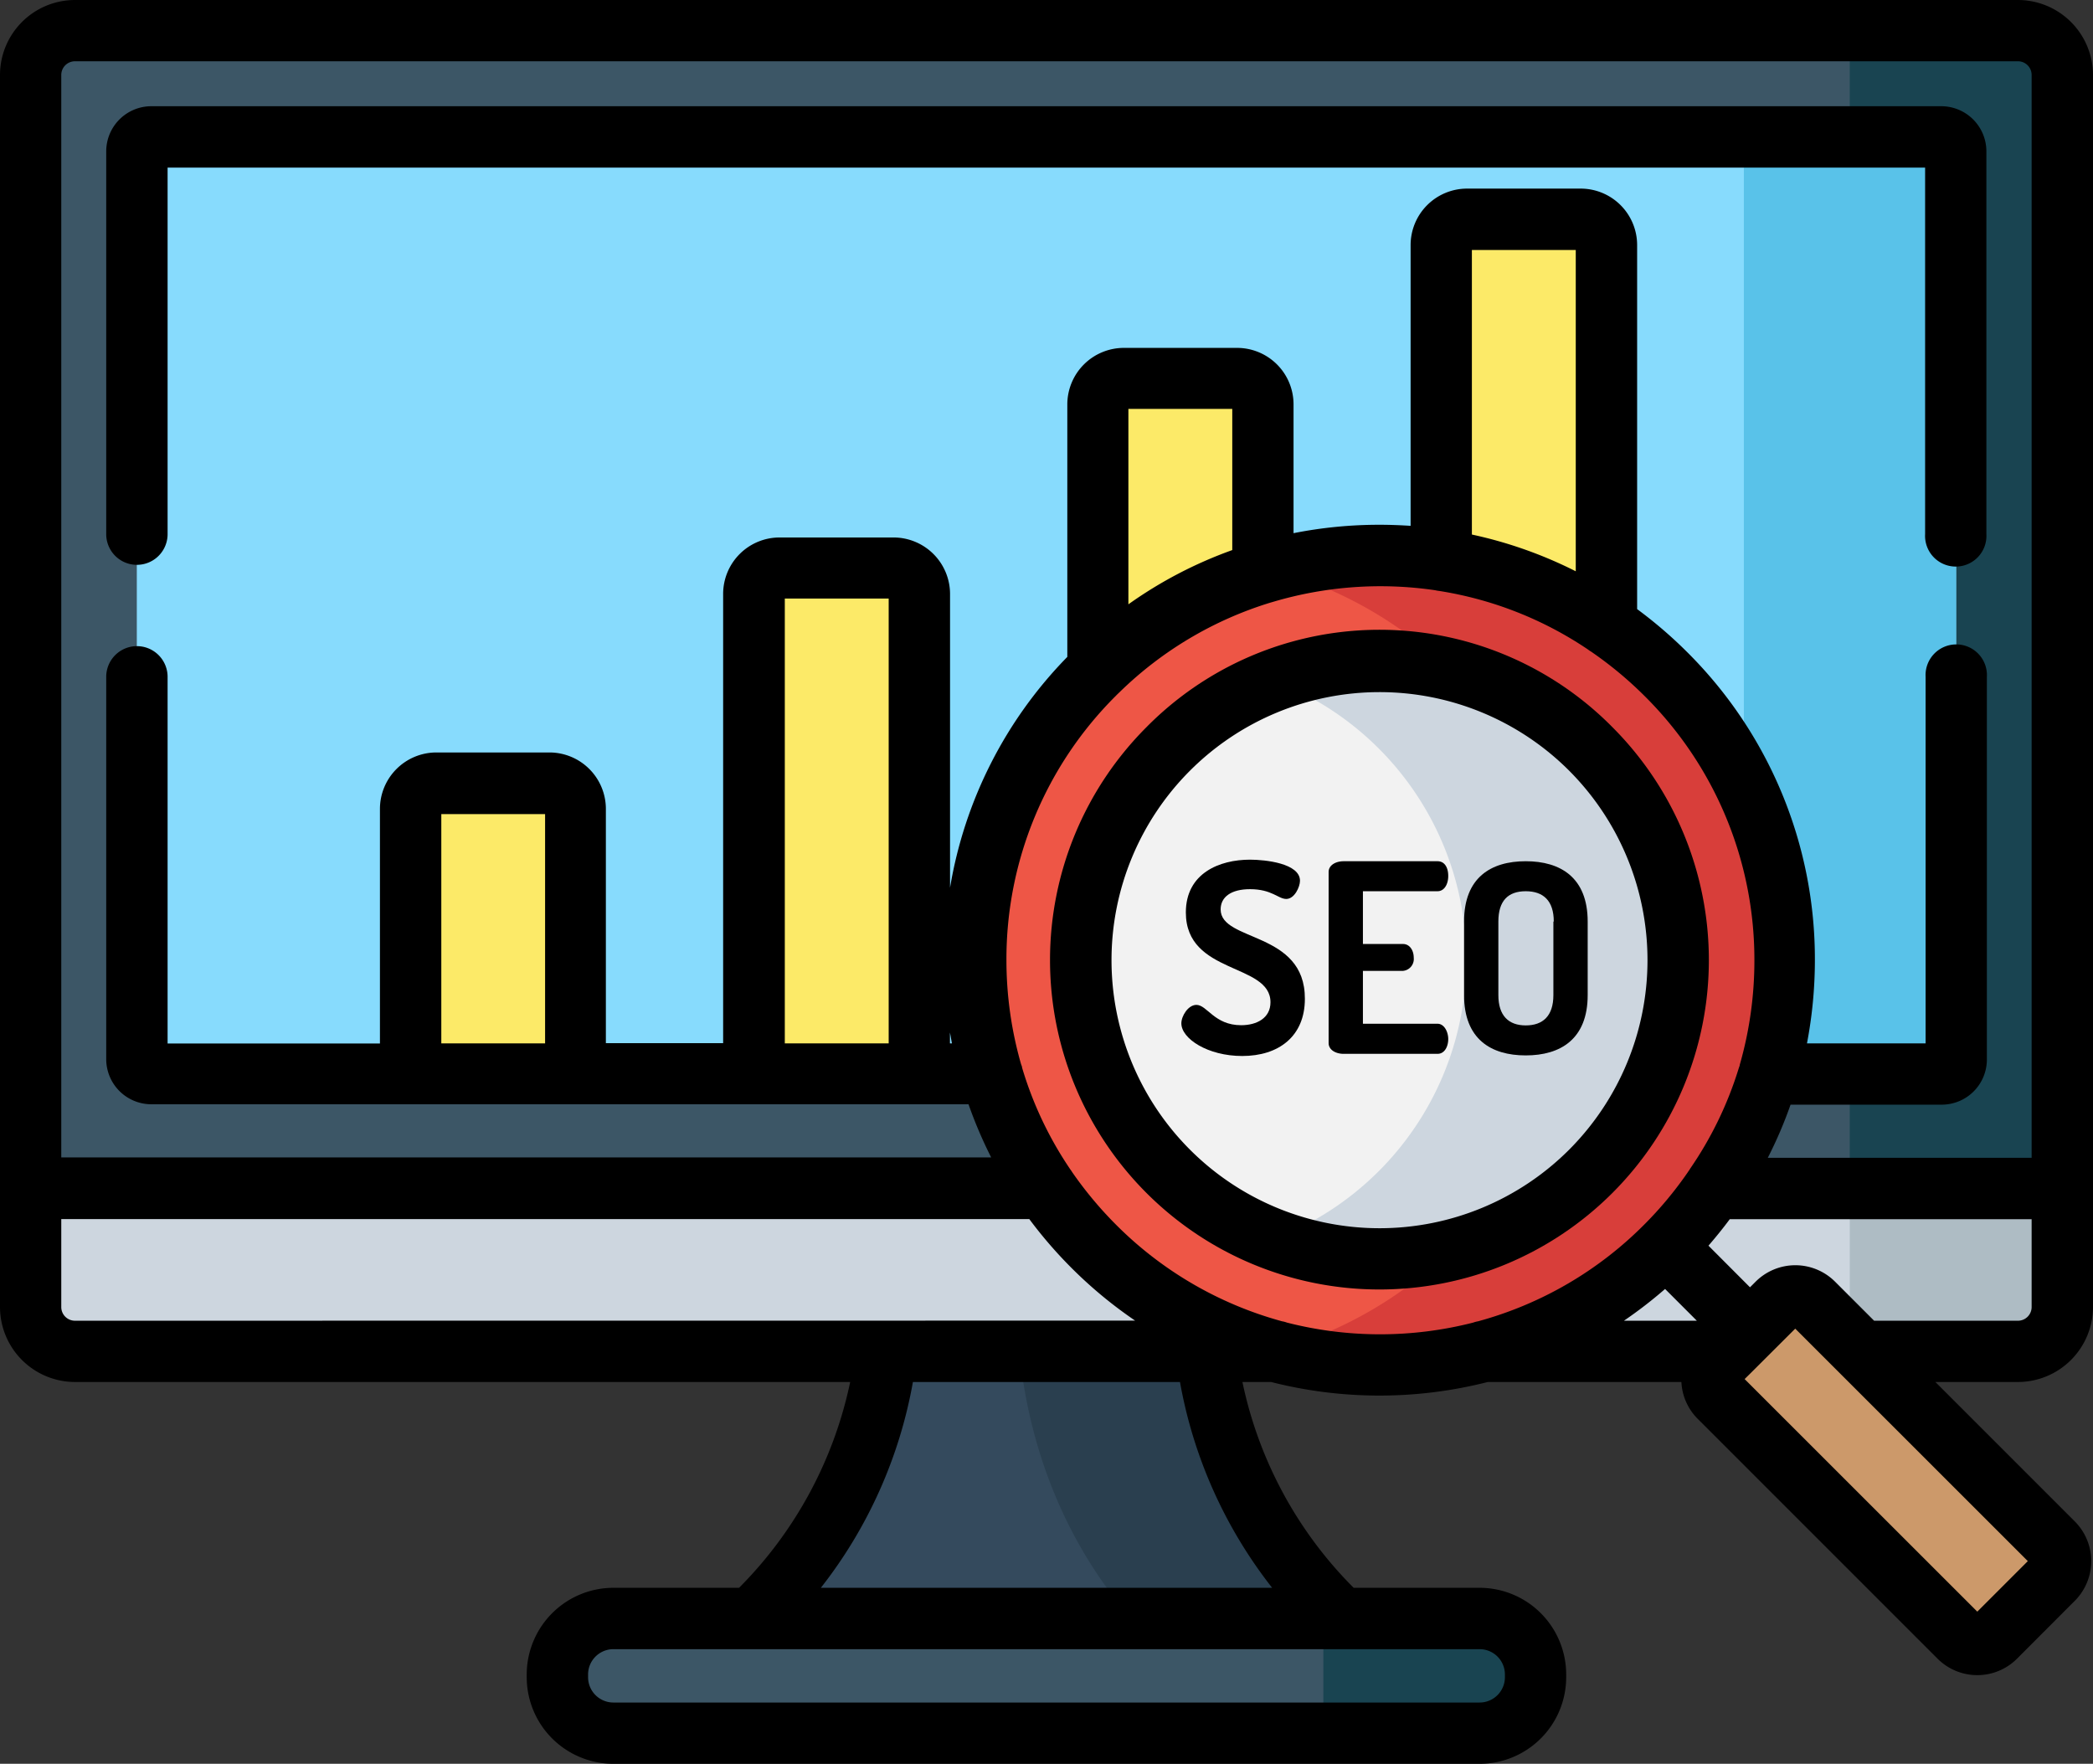 <svg xmlns="http://www.w3.org/2000/svg" viewBox="0 0 214.18 180.49">
  <rect x="0" y="0" width="214.18" height="180.49" fill="#333333" stroke="none"/>
  <defs>
    <style>
      .a {
        fill: #344a5d;
      }

      .b {
        fill: #2a3f4f;
      }

      .c {
        fill: #87dbfd;
      }

      .d {
        fill: #3c5666;
      }

      .e {
        fill: #194451;
      }

      .f {
        fill: #cdd6df;
      }

      .g {
        fill: #aebcc4;
      }

      .h {
        fill: #59c2e9;
      }

      .i {
        fill: #fcea68;
      }

      .j {
        fill: #ee5646;
      }

      .k {
        fill: #d83e3a;
      }

      .l {
        fill: #f2f2f2;
      }

      .m {
        fill: #cc996a;
      }
    </style>
  </defs>
  <g>
    <path class="a" d="M123.08,132.22h-32a45.45,45.45,0,0,1-21.83,39.27h75.65A45.45,45.45,0,0,1,123.08,132.22Z"/>
    <path class="b" d="M123.08,132.22H104c0,27.61,18.13,39.27,18.13,39.27h22.82A45.45,45.45,0,0,1,123.08,132.22Z"/>
    <path class="c" d="M206.5,138.29H7.67a4.53,4.53,0,0,1-4.53-4.54V7.67A4.53,4.53,0,0,1,7.67,3.14H206.5A4.53,4.53,0,0,1,211,7.67V133.75A4.54,4.54,0,0,1,206.5,138.29Z"/>
    <path class="d" d="M151.42,177.36H62.76A5.72,5.72,0,0,1,57,171.64v-.3a5.72,5.72,0,0,1,5.72-5.72h88.66a5.72,5.72,0,0,1,5.72,5.72v.3A5.72,5.72,0,0,1,151.42,177.36Z"/>
    <path class="e" d="M151.42,165.62h-16v11.74h16a5.72,5.72,0,0,0,5.72-5.72v-.3A5.72,5.72,0,0,0,151.42,165.62Z"/>
    <path class="d" d="M3.14,133.75a4.53,4.53,0,0,0,4.53,4.54H206.5a4.54,4.54,0,0,0,4.54-4.54V121.62H3.14Z"/>
    <path class="d" d="M206.5,138.29H7.67a4.53,4.53,0,0,1-4.53-4.54V7.67A4.53,4.53,0,0,1,7.67,3.14H206.5A4.53,4.53,0,0,1,211,7.67V133.75A4.54,4.54,0,0,1,206.5,138.29Z"/>
    <path class="e" d="M206.5,3.14H189.29V138.29H206.5a4.54,4.54,0,0,0,4.54-4.54V7.67A4.53,4.53,0,0,0,206.5,3.14Z"/>
    <path class="f" d="M3.14,133.75a4.53,4.53,0,0,0,4.53,4.54H206.5a4.54,4.54,0,0,0,4.54-4.54V121.62H3.14Z"/>
    <path class="g" d="M189.29,138.29H206.5a4.54,4.54,0,0,0,4.54-4.54V121.62H189.29Z"/>
    <path class="c" d="M14,108.43V15.48A1.47,1.47,0,0,1,15.48,14H198.69a1.47,1.47,0,0,1,1.48,1.47v93a1.48,1.48,0,0,1-1.48,1.48H15.48A1.48,1.48,0,0,1,14,108.43Z"/>
    <path class="h" d="M198.69,14H178.45V109.9h20.24a1.47,1.47,0,0,0,1.48-1.47V15.48A1.47,1.47,0,0,0,198.69,14Z"/>
    <path class="i" d="M56.28,80.18H44.66A2.64,2.64,0,0,0,42,82.82V109.9h16.9V82.82A2.64,2.64,0,0,0,56.28,80.18Z"/>
    <path class="i" d="M91.43,58.11H79.82a2.65,2.65,0,0,0-2.65,2.64V109.9H94.08V60.75A2.65,2.65,0,0,0,91.43,58.11Z"/>
    <path class="i" d="M126.59,38.73H115a2.65,2.65,0,0,0-2.64,2.65v67.24h16.9V41.38A2.65,2.65,0,0,0,126.59,38.73Z"/>
    <path class="i" d="M161.75,22.44H150.13a2.64,2.64,0,0,0-2.64,2.64V109.6h16.9V25.08A2.64,2.64,0,0,0,161.75,22.44Z"/>
    <path class="j" d="M170.45,69a41.42,41.42,0,1,0,0,58.57A41.42,41.42,0,0,0,170.45,69Z"/>
    <path class="k" d="M170.45,69a41.41,41.41,0,0,0-40.13-10.68,41.41,41.41,0,0,1,0,79.94A41.42,41.42,0,0,0,170.45,69Z"/>
    <path class="l" d="M162.78,76.63a30.58,30.58,0,1,0,0,43.24A30.58,30.58,0,0,0,162.78,76.63Z"/>
    <path class="f" d="M162.78,76.63a30.58,30.58,0,0,0-32.46-7,30.58,30.58,0,0,1,0,57.18,30.58,30.58,0,0,0,32.46-50.21Z"/>
    <path class="m" d="M175.94,143l24.55,24.56a2.61,2.61,0,0,0,3.69,0l5.92-5.92a2.61,2.61,0,0,0,0-3.69l-24.55-24.55a2.61,2.61,0,0,0-3.69,0l-5.92,5.92A2.6,2.6,0,0,0,175.94,143Z"/>
    <path d="M124.91,93.06c0-1.29,1.1-2.07,3-2.07,2.26,0,2.88,1,3.72,1s1.4-1.24,1.4-1.86c0-1.78-3.53-2.16-5.12-2.16-3.11,0-6.56,1.38-6.56,5.4,0,6.39,8.66,5.15,8.66,9.19,0,1.62-1.4,2.35-3,2.35-2.75,0-3.48-2.08-4.58-2.08-.84,0-1.54,1.13-1.54,1.89,0,1.56,2.69,3.34,6.23,3.34,3.72,0,6.41-2,6.41-5.85C133.56,95.25,124.91,96.41,124.91,93.06Z"/>
    <path d="M147.1,91.2c.7,0,1.1-.72,1.1-1.56s-.35-1.51-1.1-1.51h-9.6c-.78,0-1.54.38-1.54,1.11v17.49c0,.73.76,1.11,1.54,1.11h9.6c.75,0,1.1-.78,1.1-1.51s-.4-1.57-1.1-1.57h-7.63V99.35h4.1a1.22,1.22,0,0,0,1.1-1.35c0-.73-.4-1.4-1.1-1.4h-4.1V91.2Z"/>
    <path d="M149.82,94.3v7.53c0,4.5,2.75,6.17,6.31,6.17s6.34-1.67,6.34-6.17V94.3c0-4.5-2.78-6.17-6.34-6.17S149.82,89.8,149.82,94.3Zm9.14,0v7.53c0,2.13-1.07,3.1-2.83,3.1s-2.8-1-2.8-3.1V94.3c0-2.13,1-3.1,2.8-3.1S159,92.17,159,94.3Z"/>
    <path d="M198.69,10.87H15.48a4.62,4.62,0,0,0-4.61,4.61V54.66a3.14,3.14,0,1,0,6.28,0V17.15H197V54.66a3.14,3.14,0,1,0,6.27,0V15.48A4.62,4.62,0,0,0,198.69,10.87Z"/>
    <path d="M206.5,0H7.67A7.68,7.68,0,0,0,0,7.67V133.75a7.68,7.68,0,0,0,7.67,7.67H87a42,42,0,0,1-11.37,21.06H62.76a8.88,8.88,0,0,0-8.86,8.86v.3a8.87,8.87,0,0,0,8.86,8.85h88.66a8.86,8.86,0,0,0,8.85-8.85v-.3a8.87,8.87,0,0,0-8.85-8.86h-12.9a41.9,41.9,0,0,1-11.38-21.06h2.93a44.94,44.94,0,0,0,22.18,0h19.81a5.71,5.71,0,0,0,1.66,3.76l24.56,24.56a5.75,5.75,0,0,0,8.12,0l5.92-5.93a5.75,5.75,0,0,0,0-8.12l-14.27-14.27h8.45a7.69,7.69,0,0,0,7.68-7.67V7.67A7.69,7.69,0,0,0,206.5,0ZM7.67,135.15a1.4,1.4,0,0,1-1.4-1.4v-9h99.06a45.36,45.36,0,0,0,4.32,5,44.89,44.89,0,0,0,6.51,5.39Zm143.75,33.61a2.59,2.59,0,0,1,2.58,2.58v.3a2.59,2.59,0,0,1-2.58,2.58H62.76a2.59,2.59,0,0,1-2.58-2.58v-.3a2.59,2.59,0,0,1,2.58-2.58Zm-21.24-6.28H84a47.6,47.6,0,0,0,9.42-21.06h27.33A47.61,47.61,0,0,0,130.18,162.48Zm36-27.33a45,45,0,0,0,4.21-3.25l3.25,3.25Zm6.74-15.48a2.83,2.83,0,0,0-.2.28,38.47,38.47,0,0,1-4.47,5.37,38.05,38.05,0,0,1-17,9.89,2.72,2.72,0,0,0-.49.13,38.48,38.48,0,0,1-19.07,0,2.52,2.52,0,0,0-.49-.13,38.17,38.17,0,0,1-17-9.89,39.26,39.26,0,0,1-4.48-5.37,2.75,2.75,0,0,0-.19-.28,37.6,37.6,0,0,1-4.94-10.42c0-.11-.06-.23-.1-.34a38.67,38.67,0,0,1-1.5-10.66,38,38,0,0,1,11.21-27.06c.14-.15.29-.28.44-.43l0,0a38,38,0,0,1,15.35-9.09l.38-.11a38.56,38.56,0,0,1,16.5-1.16,2.79,2.79,0,0,0,.4.07,37.71,37.71,0,0,1,15.24,6,2.11,2.11,0,0,0,.31.21,39,39,0,0,1,5.5,4.57,38,38,0,0,1,11.21,27.06,38.67,38.67,0,0,1-1.5,10.66c0,.11-.07.23-.1.34A37.6,37.6,0,0,1,172.9,119.67ZM115.47,61.84v-20H126.1V56.29A43.79,43.79,0,0,0,115.47,61.84Zm35.15-7.14V25.58h10.63V58.46A44.09,44.09,0,0,0,150.62,54.7Zm56.89,105.05-5.17,5.17-23.81-23.8.62-.61h0l4.56-4.55Zm.39-26a1.4,1.4,0,0,1-1.4,1.4H191.78l-4-4a5.75,5.75,0,0,0-8.12,0l-.58.58-4.25-4.26c.76-.88,1.49-1.78,2.18-2.71H207.9Zm0-15.27h-27a43.42,43.42,0,0,0,2.33-5.44h15.48a4.62,4.62,0,0,0,4.61-4.61V69.26a3.14,3.14,0,1,0-6.27,0v37.51H184.91a45.48,45.48,0,0,0,.81-8.52,44.27,44.27,0,0,0-13.05-31.5,45.48,45.48,0,0,0-5.14-4.42V25.08a5.78,5.78,0,0,0-5.78-5.78H150.13a5.78,5.78,0,0,0-5.78,5.78V53.81c-1.06-.07-2.12-.11-3.19-.11a44.94,44.94,0,0,0-8.79.86V41.38a5.78,5.78,0,0,0-5.78-5.78H115a5.79,5.79,0,0,0-5.78,5.78V67.22a44.11,44.11,0,0,0-12,23.62V60.75A5.79,5.79,0,0,0,91.43,55H79.82A5.78,5.78,0,0,0,74,60.75v46h-12v-24A5.78,5.78,0,0,0,56.28,77H44.66a5.78,5.78,0,0,0-5.78,5.78v24H17.15V69.26a3.14,3.14,0,1,0-6.28,0v39.17A4.62,4.62,0,0,0,15.48,113H99.11a44.89,44.89,0,0,0,2.32,5.44H6.27V7.67a1.4,1.4,0,0,1,1.4-1.4H206.5a1.4,1.4,0,0,1,1.4,1.4ZM97.41,106.77h-.2v-1.11C97.28,106,97.34,106.4,97.41,106.77ZM90.94,61.25v45.52H80.31V61.25ZM55.78,83.31v23.46H45.16V83.31Z"/>
    <path d="M117.32,74.41a33.71,33.71,0,1,0,47.68,0A33.5,33.5,0,0,0,117.32,74.41Zm43.24,43.25a27.43,27.43,0,1,1,0-38.81A27.46,27.46,0,0,1,160.56,117.66Z"/>
  </g>
</svg>

